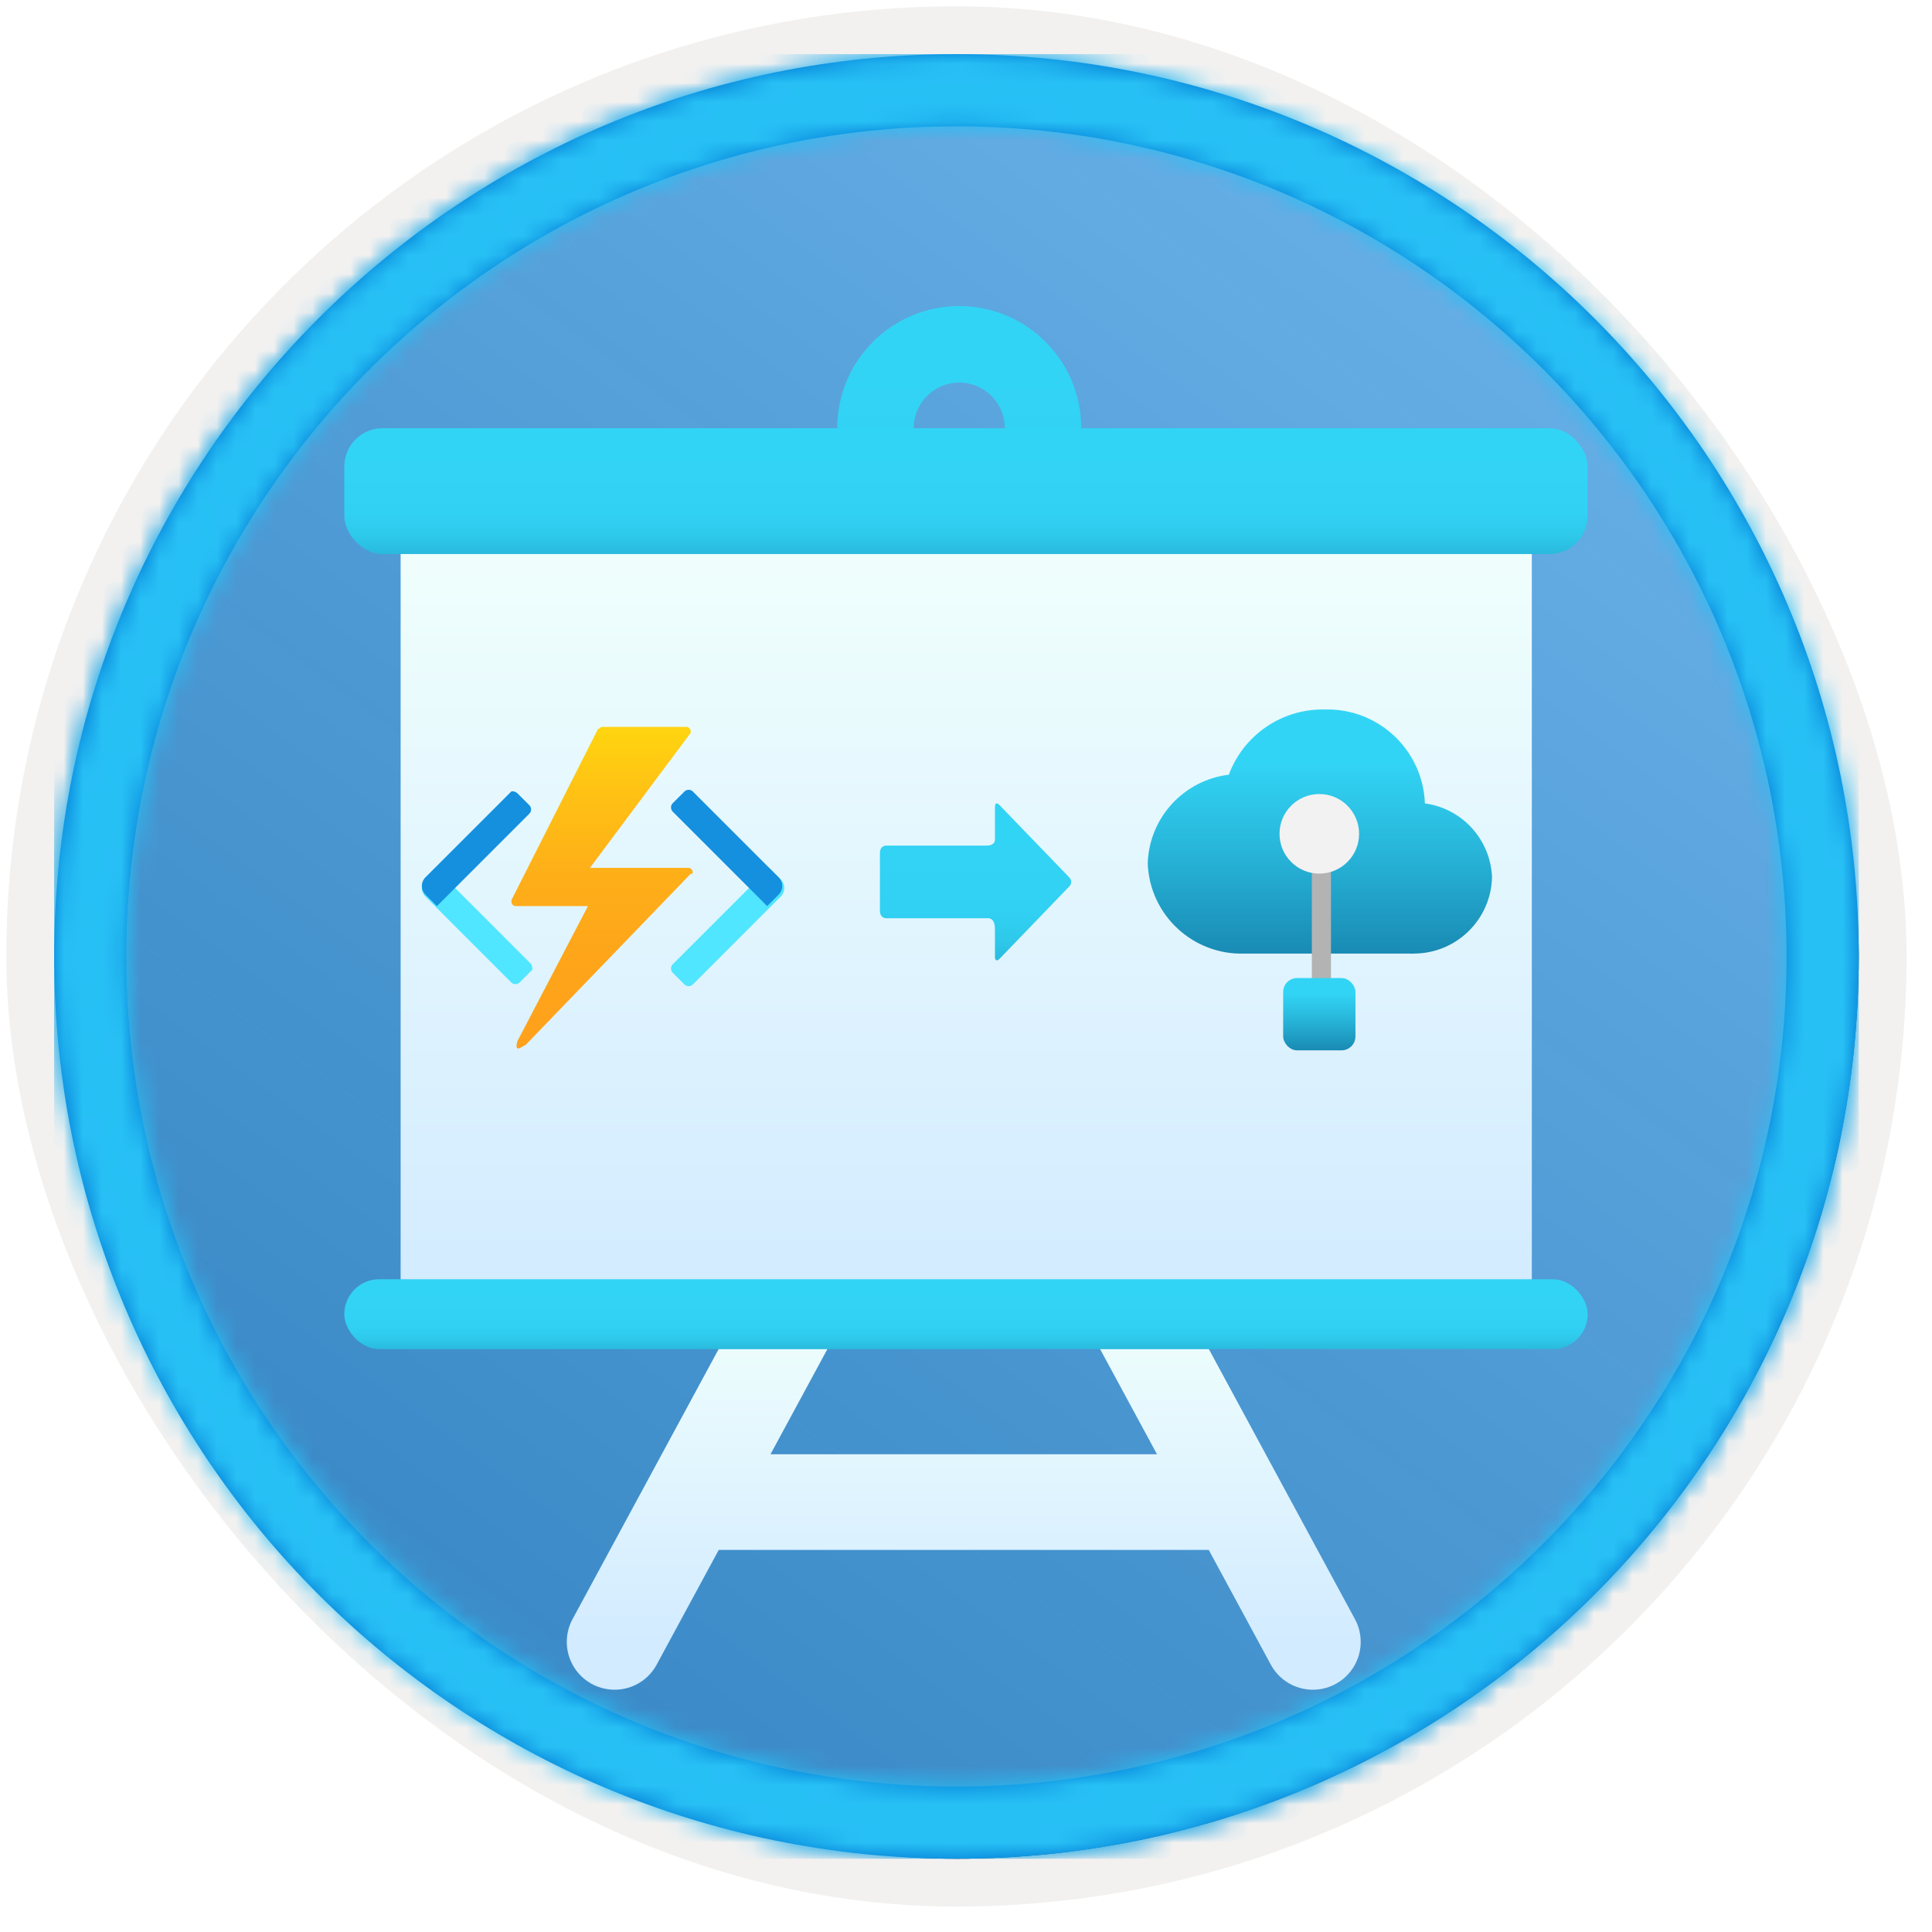 <?xml version="1.0" encoding="UTF-8"?>
<svg width="101px" height="101px" viewBox="0 0 101 101" version="1.1" xmlns="http://www.w3.org/2000/svg" xmlns:xlink="http://www.w3.org/1999/xlink">
    <!-- Generator: Sketch 64 (93537) - https://sketch.com -->
    <title>AI edge engineer/introduction-to-azure-functions-for-iot-edge</title>
    <desc>Created with Sketch.</desc>
    <defs>
        <rect id="path-1" x="0" y="0" width="94.34" height="94.34" rx="47.17"></rect>
        <filter x="-2.9%" y="-2.9%" width="106.4%" height="106.4%" filterUnits="objectBoundingBox" id="filter-3">
            <feMorphology radius="2.5" operator="dilate" in="SourceAlpha" result="shadowSpreadOuter1"></feMorphology>
            <feOffset dx="0.5" dy="0.5" in="shadowSpreadOuter1" result="shadowOffsetOuter1"></feOffset>
            <feMorphology radius="1" operator="erode" in="SourceAlpha" result="shadowInner"></feMorphology>
            <feOffset dx="0.5" dy="0.5" in="shadowInner" result="shadowInner"></feOffset>
            <feComposite in="shadowOffsetOuter1" in2="shadowInner" operator="out" result="shadowOffsetOuter1"></feComposite>
            <feColorMatrix values="0 0 0 0 0.822   0 0 0 0 0.832   0 0 0 0 0.836  0 0 0 1 0" type="matrix" in="shadowOffsetOuter1"></feColorMatrix>
        </filter>
        <linearGradient x1="77.83%" y1="11.2%" x2="-99.689%" y2="253.808%" id="linearGradient-4">
            <stop stop-color="#FFFFFF" offset="0%"></stop>
            <stop stop-color="#000000" stop-opacity="0.5" offset="100%"></stop>
        </linearGradient>
        <rect id="path-5" x="0" y="0" width="94.34" height="94.34"></rect>
        <path d="M47.17,0 C73.221,0 94.34,21.119 94.34,47.17 C94.34,73.221 73.221,94.34 47.17,94.34 C21.119,94.34 0,73.221 0,47.17 C0,21.119 21.119,0 47.17,0 Z M47.17,3.774 C23.203,3.774 3.774,23.203 3.774,47.17 C3.774,71.137 23.203,90.566 47.17,90.566 C71.137,90.566 90.566,71.137 90.566,47.17 C90.566,23.203 71.137,3.774 47.17,3.774 Z" id="path-6"></path>
        <filter x="-18.5%" y="-20.6%" width="136.9%" height="142.6%" filterUnits="objectBoundingBox" id="filter-8">
            <feOffset dx="0" dy="2" in="SourceAlpha" result="shadowOffsetOuter1"></feOffset>
            <feGaussianBlur stdDeviation="2" in="shadowOffsetOuter1" result="shadowBlurOuter1"></feGaussianBlur>
            <feColorMatrix values="0 0 0 0 0   0 0 0 0 0   0 0 0 0 0  0 0 0 0.1 0" type="matrix" in="shadowBlurOuter1" result="shadowMatrixOuter1"></feColorMatrix>
            <feMerge>
                <feMergeNode in="shadowMatrixOuter1"></feMergeNode>
                <feMergeNode in="SourceGraphic"></feMergeNode>
            </feMerge>
        </filter>
        <linearGradient x1="49.977%" y1="17.991%" x2="49.977%" y2="124.588%" id="linearGradient-9">
            <stop stop-color="#32D4F5" offset="0%"></stop>
            <stop stop-color="#31D1F3" offset="47%"></stop>
            <stop stop-color="#2EC9EB" offset="63%"></stop>
            <stop stop-color="#29BADE" offset="77%"></stop>
            <stop stop-color="#22A5CB" offset="89%"></stop>
            <stop stop-color="#198AB3" offset="100%"></stop>
            <stop stop-color="#198AB3" offset="100%"></stop>
        </linearGradient>
        <linearGradient x1="50%" y1="100%" x2="50%" y2="0%" id="linearGradient-10">
            <stop stop-color="#D2EBFF" offset="0%"></stop>
            <stop stop-color="#F0FFFD" offset="100%"></stop>
        </linearGradient>
        <linearGradient x1="50%" y1="100%" x2="50%" y2="0%" id="linearGradient-11">
            <stop stop-color="#D2EBFF" offset="0%"></stop>
            <stop stop-color="#F0FFFD" offset="100%"></stop>
        </linearGradient>
        <linearGradient x1="49.977%" y1="17.991%" x2="49.977%" y2="124.588%" id="linearGradient-12">
            <stop stop-color="#32D4F5" offset="0%"></stop>
            <stop stop-color="#31D1F3" offset="47%"></stop>
            <stop stop-color="#2EC9EB" offset="63%"></stop>
            <stop stop-color="#29BADE" offset="77%"></stop>
            <stop stop-color="#22A5CB" offset="89%"></stop>
            <stop stop-color="#198AB3" offset="100%"></stop>
            <stop stop-color="#198AB3" offset="100%"></stop>
        </linearGradient>
        <linearGradient x1="49.977%" y1="17.991%" x2="49.977%" y2="124.588%" id="linearGradient-13">
            <stop stop-color="#32D4F5" offset="0%"></stop>
            <stop stop-color="#31D1F3" offset="47%"></stop>
            <stop stop-color="#2EC9EB" offset="63%"></stop>
            <stop stop-color="#29BADE" offset="77%"></stop>
            <stop stop-color="#22A5CB" offset="89%"></stop>
            <stop stop-color="#198AB3" offset="100%"></stop>
            <stop stop-color="#198AB3" offset="100%"></stop>
        </linearGradient>
        <linearGradient x1="47.267%" y1="98.222%" x2="47.267%" y2="-1.728%" id="linearGradient-14">
            <stop stop-color="#FEA11B" offset="0%"></stop>
            <stop stop-color="#FEA51A" offset="28%"></stop>
            <stop stop-color="#FEB018" offset="55%"></stop>
            <stop stop-color="#FFC314" offset="80%"></stop>
            <stop stop-color="#FFD70F" offset="100%"></stop>
        </linearGradient>
        <linearGradient x1="50%" y1="99.939%" x2="50%" y2="0.018%" id="linearGradient-15">
            <stop stop-color="#198AB3" offset="0%"></stop>
            <stop stop-color="#28B7DB" offset="44%"></stop>
            <stop stop-color="#32D4F5" offset="78%"></stop>
        </linearGradient>
        <linearGradient x1="50%" y1="100%" x2="50%" y2="0%" id="linearGradient-16">
            <stop stop-color="#198AB3" offset="0%"></stop>
            <stop stop-color="#28B7DB" offset="44%"></stop>
            <stop stop-color="#32D4F5" offset="78%"></stop>
        </linearGradient>
        <linearGradient x1="49.977%" y1="17.991%" x2="49.977%" y2="124.588%" id="linearGradient-17">
            <stop stop-color="#32D4F5" offset="0%"></stop>
            <stop stop-color="#31D1F3" offset="47%"></stop>
            <stop stop-color="#2EC9EB" offset="63%"></stop>
            <stop stop-color="#29BADE" offset="77%"></stop>
            <stop stop-color="#22A5CB" offset="89%"></stop>
            <stop stop-color="#198AB3" offset="100%"></stop>
            <stop stop-color="#198AB3" offset="100%"></stop>
        </linearGradient>
    </defs>
    <g id="Badges" stroke="none" stroke-width="1" fill="none" fill-rule="evenodd">
        <g id="AI-edge-engineer" transform="translate(-160, -700)">
            <g id="AI-edge-engineer/introduction-to-azure-functions-for-iot-edge" transform="translate(160, 700)">
                <g id="Badge-Plates/Circle">
                    <g id="BG" transform="translate(2.83, 2.83)">
                        <mask id="mask-2" fill="white">
                            <use xlink:href="#path-1"></use>
                        </mask>
                        <g>
                            <use fill="black" fill-opacity="1" filter="url(#filter-3)" xlink:href="#path-1"></use>
                            <rect stroke="#F2F1F0" stroke-width="2.5" x="-1.25" y="-1.25" width="96.84" height="96.84" rx="48.42"></rect>
                        </g>
                        <g id="Colors/Azure/BG-Solid-Badges" mask="url(#mask-2)">
                            <g id="Rectangle">
                                <use fill="#0078D4" xlink:href="#path-5"></use>
                                <use fill-opacity="0.4" fill="url(#linearGradient-4)" xlink:href="#path-5"></use>
                            </g>
                        </g>
                    </g>
                    <g id="Border" transform="translate(2.83, 2.83)">
                        <mask id="mask-7" fill="white">
                            <use xlink:href="#path-6"></use>
                        </mask>
                        <use id="Boarder" fill="#0078D4" fill-rule="nonzero" xlink:href="#path-6"></use>
                        <g id="Colors/Azure/Border" mask="url(#mask-7)" fill="#27C0F5">
                            <rect id="Rectangle" x="0" y="0" width="94.34" height="94.34"></rect>
                        </g>
                    </g>
                </g>
                <g id="Presentation-" filter="url(#filter-8)" transform="translate(18, 16)">
                    <g id="Group-15">
                        <ellipse id="Oval" stroke="url(#linearGradient-9)" stroke-width="4" cx="32.147" cy="4.386" rx="4.38" ry="4.386"></ellipse>
                        <path d="M14.13,67.834 L23.621,50.292 M50.634,67.834 L41.143,50.292 M19.241,60.525 L46.254,60.525" id="Combined-Shape" stroke="url(#linearGradient-10)" stroke-width="5" stroke-linecap="round"></path>
                        <rect id="Rectangle" fill="url(#linearGradient-11)" x="2.944" y="10.233" width="59.136" height="39.471"></rect>
                        <rect id="Rectangle" fill="url(#linearGradient-12)" x="0" y="4.386" width="65" height="6.578" rx="2"></rect>
                        <rect id="Rectangle" fill="url(#linearGradient-13)" x="0" y="48.875" width="65" height="3.655" rx="1.827"></rect>
                    </g>
                </g>
                <g id="Icon-iot-197-Function-App" transform="translate(22, 38)" fill-rule="nonzero">
                    <g id="Group" transform="translate(0, 3.158)">
                        <path d="M5.789,9.579 L5.158,10.211 C5.038,10.318 4.857,10.318 4.737,10.211 L0.211,5.684 C0.001,5.443 0.001,5.084 0.211,4.842 L0.737,4.211 L0.737,4.211 L5.789,9.263 C5.789,9.368 5.895,9.474 5.789,9.579 L5.789,9.579 Z" id="Path" fill="#50E6FF"></path>
                        <path d="M5.053,0.316 L5.684,0.947 C5.791,1.067 5.791,1.249 5.684,1.368 L0.842,6.211 L0.842,6.211 L0.211,5.579 C0.001,5.337 0.001,4.978 0.211,4.737 L0.211,4.737 L4.737,0.211 C4.853,0.197 4.968,0.235 5.053,0.316 Z" id="Path" fill="#1490DF"></path>
                    </g>
                    <g id="Group" transform="translate(12.632, 3.158)">
                        <path d="M5.579,4.211 L6.211,4.842 C6.42,5.084 6.42,5.443 6.211,5.684 L1.579,10.316 C1.459,10.423 1.278,10.423 1.158,10.316 L1.158,10.316 L0.526,9.684 C0.419,9.564 0.419,9.383 0.526,9.263 L0.526,9.263 L5.579,4.211 Z" id="Path" fill="#50E6FF"></path>
                        <path d="M6.105,5.579 L5.474,6.211 L5.474,6.211 L0.526,1.263 C0.419,1.143 0.419,0.962 0.526,0.842 L0.526,0.842 L1.158,0.211 C1.278,0.103 1.459,0.103 1.579,0.211 L1.579,0.211 L6.105,4.737 C6.315,4.978 6.315,5.337 6.105,5.579 Z" id="Path" fill="#1490DF"></path>
                    </g>
                    <path d="M8.737,9.368 L4.947,9.368 C4.835,9.359 4.747,9.27 4.737,9.158 L4.737,9.053 L9.263,0.105 C9.368,0.105 9.368,2.08488197e-13 9.474,2.08488197e-13 L13.895,2.08488197e-13 C14.007,0.01 14.095,0.099 14.105,0.211 L14.105,0.316 L8.842,7.368 L14,7.368 C14.112,7.378 14.201,7.467 14.211,7.579 C14.211,7.684 14.211,7.684 14.105,7.684 L14.105,7.684 L5.474,16.632 C5.368,16.632 4.842,17.158 5.053,16.421 L5.053,16.421 L8.737,9.368 Z" id="Path" fill="url(#linearGradient-14)"></path>
                </g>
                <g id="Icon-iot-186-IoT-Edge" transform="translate(60, 37)" fill-rule="nonzero">
                    <path d="M18,8.85 C17.916,6.886 16.438,5.264 14.49,5 C14.387,2.199 12.042,0.006 9.24,0.09 C7.018,0.049 5.013,1.417 4.24,3.5 C1.874,3.786 0.072,5.758 0,8.14 C0.103,10.839 2.371,12.946 5.07,12.85 L5.51,12.85 L13.72,12.85 C13.793,12.86 13.867,12.86 13.94,12.85 C16.152,12.834 17.951,11.062 18,8.85 Z" id="Path" fill="url(#linearGradient-15)"></path>
                    <rect id="Rectangle" fill="#B3B3B3" x="8.58" y="8.46" width="1" height="6.19"></rect>
                    <circle id="Oval" fill="#F2F2F2" cx="8.97" cy="6.59" r="2.08"></circle>
                    <rect id="Rectangle" fill="url(#linearGradient-16)" x="7.08" y="14.13" width="3.78" height="3.78" rx="0.73"></rect>
                </g>
                <path d="M56,44.605 L56,47.616 C56,47.616 56.022,48.003 55.644,48.003 L50.398,48.003 C50.398,48.003 49.987,47.919 49.987,48.566 L49.987,50.054 C49.987,50.054 49.972,50.358 49.731,50.108 C49.49,49.857 46.115,46.356 46.115,46.356 C46.115,46.356 45.856,46.122 46.115,45.854 C46.374,45.586 49.794,42.041 49.794,42.041 C49.794,42.041 49.987,41.888 49.987,42.174 L49.987,43.848 C49.987,43.848 49.92,44.206 50.438,44.206 L55.661,44.206 C55.661,44.206 56,44.181 56,44.605 L56,44.605 Z" id="Fill-1" fill="url(#linearGradient-17)" transform="translate(51, 46.103) scale(-1, 1) translate(-51, -46.103) "></path>
            </g>
        </g>
    </g>
</svg>